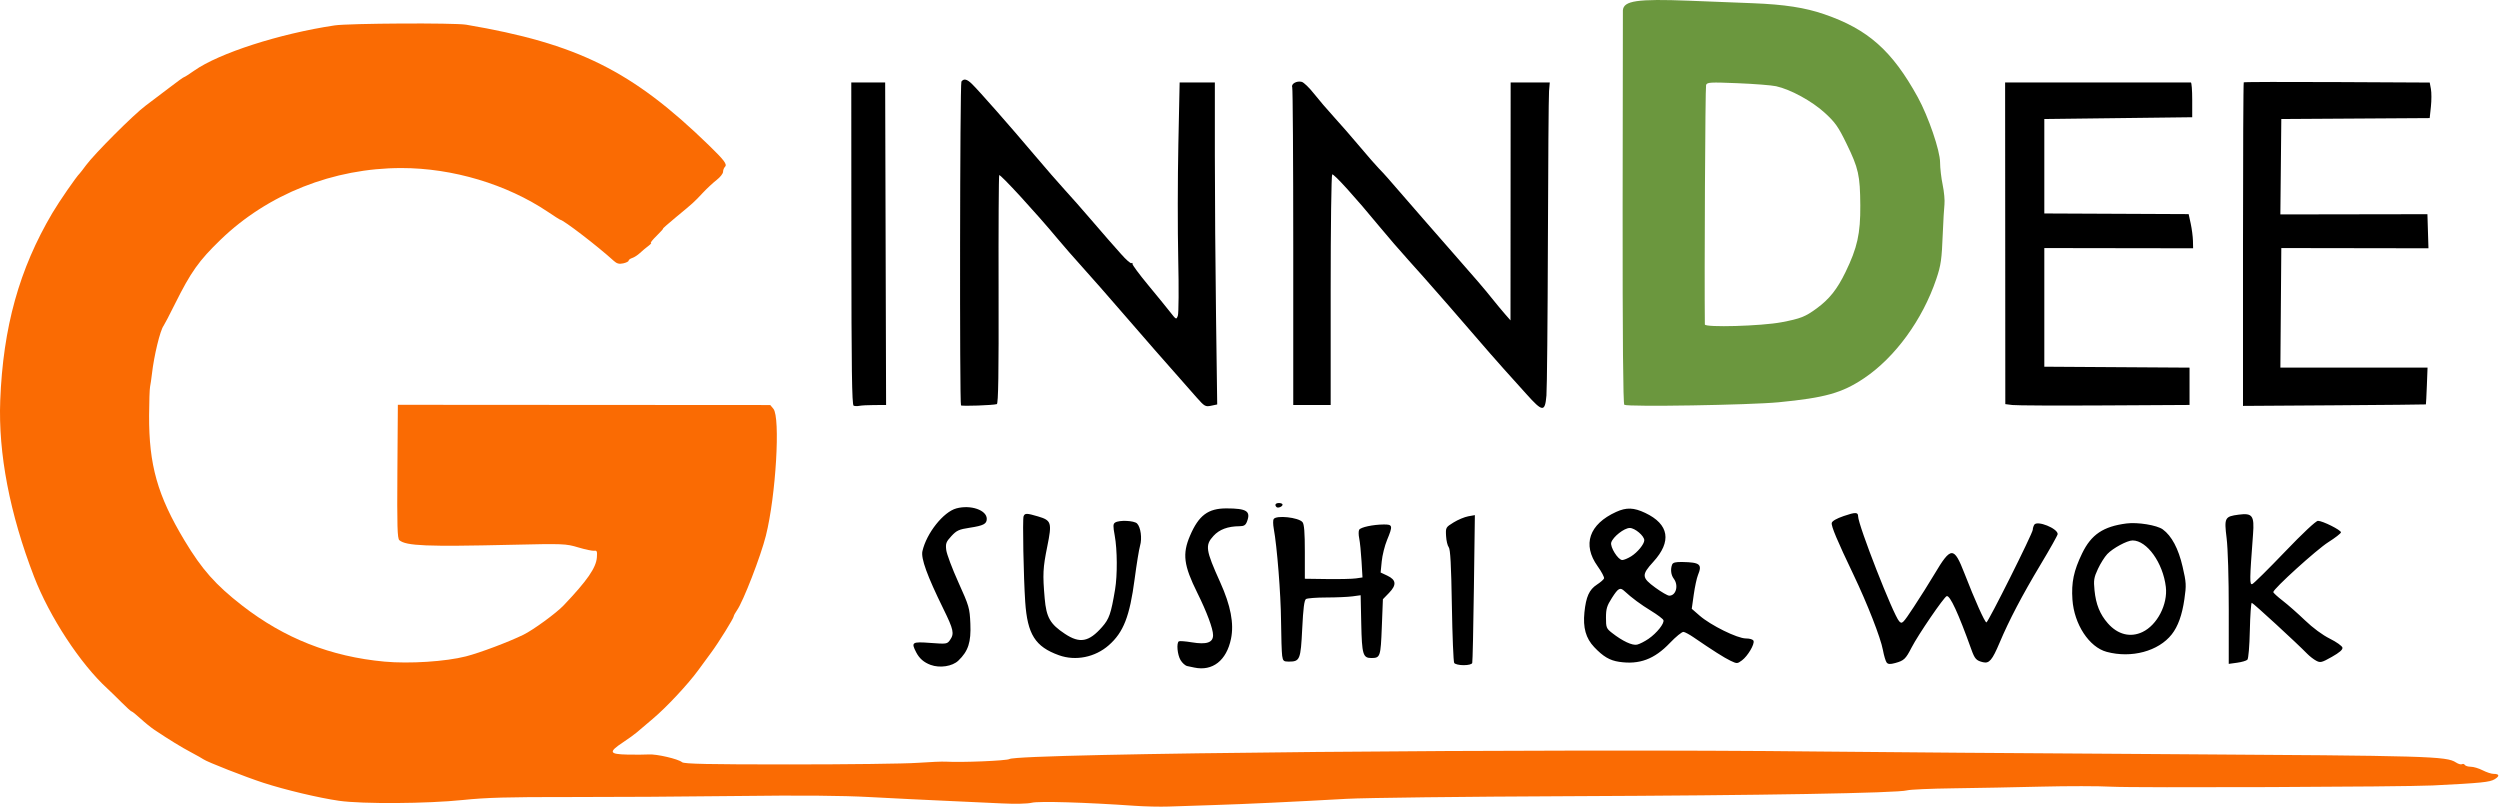 <svg width="1403" height="453" viewBox="0 0 1403 453" fill="none" xmlns="http://www.w3.org/2000/svg">
<path d="M636.774 452.212C609.337 450.299 583.107 449.516 579.081 450.49C576.589 451.092 569.69 451.244 562.081 450.864C555.037 450.512 540.724 449.85 530.274 449.393C519.824 448.936 500.924 448.004 488.274 447.322C472.217 446.455 449.576 446.275 413.274 446.725C384.674 447.079 342.149 447.339 318.774 447.302C285.269 447.25 272.781 447.6 259.774 448.956C239.813 451.036 203.318 451.271 190.274 449.402C178.971 447.783 160.16 443.31 147.774 439.296C137.92 436.102 116.092 427.544 114.184 426.125C113.584 425.68 110.434 423.903 107.184 422.176C101.707 419.267 95.409 415.406 86.774 409.664C84.849 408.384 81.304 405.527 78.897 403.316C76.49 401.104 74.24 399.291 73.897 399.286C73.554 399.281 71.024 397.008 68.274 394.234C65.524 391.46 61.946 387.977 60.324 386.493C45.095 372.564 27.837 346.232 19.097 323.588C5.488 288.332 -1.019 254.443 0.129 224.795C1.724 183.618 10.779 151.043 29.39 119.538C33.223 113.05 42.898 99.043 44.754 97.295C45.046 97.02 46.61 94.995 48.229 92.795C53.024 86.28 75.143 64.157 81.722 59.295C85.072 56.82 91.167 52.207 95.267 49.045C99.367 45.882 102.963 43.295 103.258 43.295C103.553 43.295 106.147 41.641 109.022 39.62C122.973 29.814 156.825 18.913 187.774 14.26C195.652 13.075 255.104 12.755 261.622 13.861C324.086 24.466 354.811 39.725 397.774 81.478C406.536 89.993 408.223 92.246 406.861 93.608C406.263 94.206 405.774 95.486 405.774 96.452C405.774 97.419 404.152 99.466 402.17 101.002C400.188 102.538 396.701 105.786 394.42 108.219C389.382 113.595 389.215 113.747 379.431 121.822C375.117 125.382 371.819 128.295 372.102 128.295C372.385 128.295 370.78 130.095 368.536 132.295C366.292 134.495 364.844 136.295 365.318 136.295C365.792 136.295 365.124 137.082 363.833 138.045C362.542 139.007 360.44 140.772 359.162 141.967C357.884 143.162 355.924 144.43 354.806 144.785C353.688 145.139 352.774 145.814 352.774 146.283C352.774 146.752 351.414 147.435 349.752 147.8C347.476 148.3 346.181 147.964 344.502 146.438C335.319 138.09 316.027 123.295 314.327 123.295C314.168 123.295 311.091 121.318 307.489 118.903C284.317 103.365 254.04 94.307 225.274 94.307C187.117 94.307 150.299 108.903 123.774 134.545C111.586 146.327 107.176 152.537 98.178 170.586C95.104 176.751 92.244 182.245 91.82 182.795C89.897 185.295 86.432 199.575 85.269 209.795C84.956 212.545 84.483 215.808 84.218 217.045C83.953 218.283 83.707 225.483 83.671 233.045C83.542 260.951 88.378 278.062 103.528 303.295C113.289 319.552 120.983 328.242 135.844 339.793C159.608 358.264 185.633 368.522 215.774 371.3C229.734 372.587 250.13 371.272 261.509 368.353C269.321 366.349 285.42 360.288 293.768 356.208C299.226 353.541 312.155 344.103 316.274 339.779C329.537 325.856 334.525 318.658 334.97 312.795C335.224 309.452 334.987 308.843 333.527 309.088C332.566 309.249 328.516 308.404 324.527 307.21C317.515 305.111 316.259 305.062 286.774 305.742C239.319 306.836 227.98 306.371 224.125 303.171C222.995 302.233 222.797 295.374 223.012 264.603L223.274 227.177L327.774 227.242L432.274 227.307L434.024 229.412C438.033 234.234 435.433 278.228 429.815 300.632C426.919 312.178 417.159 337.39 413.627 342.449C412.608 343.909 411.774 345.446 411.774 345.865C411.774 346.93 403.103 360.87 399.066 366.295C397.224 368.77 394.043 373.106 391.996 375.93C386.215 383.904 373.989 396.989 366.274 403.457C362.424 406.685 358.374 410.122 357.274 411.094C356.174 412.067 352.686 414.579 349.524 416.676C341.416 422.053 341.858 423.254 352.024 423.47C356.561 423.566 361.981 423.534 364.068 423.398C368.503 423.108 380.6 425.92 382.774 427.745C383.943 428.727 397.292 429.003 443.274 429C475.724 428.997 507.899 428.598 514.774 428.112C521.649 427.627 528.849 427.324 530.774 427.439C539.647 427.97 564.932 426.933 566.482 425.975C571.702 422.749 868.46 420.01 1022.27 421.768C1050.32 422.089 1138.3 422.75 1217.77 423.237C1363.8 424.131 1372.95 424.396 1378.27 427.882C1379.6 428.754 1381.12 429.196 1381.66 428.865C1382.2 428.533 1382.92 428.72 1383.26 429.279C1383.61 429.838 1385.12 430.295 1386.62 430.295C1388.12 430.295 1391.12 431.195 1393.27 432.295C1395.43 433.395 1398.15 434.295 1399.32 434.295C1402.72 434.295 1402.98 435.49 1399.99 437.308C1397.28 438.958 1392.53 439.435 1365.27 440.796C1348.8 441.618 1197.47 442.202 1184.78 441.492C1177.91 441.108 1160.36 441.09 1145.78 441.453C1131.2 441.816 1108.92 442.244 1096.27 442.404C1083.62 442.564 1071.92 443.079 1070.27 443.548C1064.92 445.07 988.635 446.387 880.274 446.828C821.974 447.066 765.949 447.728 755.774 448.299C725.515 449.999 699.347 451.228 681.274 451.797C671.924 452.091 660.449 452.47 655.774 452.638C651.099 452.807 642.549 452.615 636.774 452.212Z" fill="#FA6B03"/>
<path fill-rule="evenodd" clip-rule="evenodd" d="M670.274 374.64C669.174 374.407 667.369 374.028 666.264 373.797C665.158 373.566 663.471 372.052 662.514 370.432C660.724 367.403 660.142 360.803 661.585 359.911C662.032 359.635 665.294 359.887 668.835 360.47C677.196 361.847 680.774 360.638 680.774 356.439C680.774 352.872 677.268 343.458 671.936 332.708C664.272 317.257 663.457 310.866 667.843 300.634C672.733 289.225 677.97 285.298 688.274 285.312C699.644 285.328 702.034 286.85 699.824 292.663C699.028 294.757 698.154 295.3 695.549 295.319C689.046 295.366 684.338 297.119 681.024 300.727C676.201 305.977 676.581 308.607 684.785 326.795C690.688 339.88 692.608 349.958 690.83 358.523C688.305 370.686 680.503 376.803 670.274 374.64ZM522.274 373.139C518.486 371.744 515.953 369.542 514.171 366.097C511.231 360.41 511.797 360.035 522.141 360.811C531.199 361.49 531.562 361.436 533.141 359.181C535.651 355.598 535.193 353.445 529.42 341.682C520.261 323.02 516.748 313.337 517.67 309.294C519.97 299.2 529.451 287.267 536.727 285.308C544.744 283.149 553.774 286.256 553.774 291.172C553.774 294.019 551.931 294.985 544.274 296.152C538.145 297.086 536.855 297.673 533.906 300.87C530.939 304.087 530.598 305.013 531.03 308.658C531.3 310.933 534.367 319.095 537.845 326.795C543.885 340.168 544.186 341.208 544.567 350.031C545.016 360.421 543.39 365.414 537.823 370.748C534.462 373.968 527.45 375.046 522.274 373.139ZM816.096 372.045C815.659 371.357 815.07 356.801 814.787 339.697C814.413 317.049 813.936 308.194 813.032 307.105C812.349 306.283 811.674 303.435 811.532 300.776C811.278 296.03 811.355 295.893 815.774 293.176C818.249 291.654 821.944 290.112 823.985 289.748L827.695 289.087L827.152 329.941C826.853 352.411 826.434 371.357 826.222 372.045C825.989 372.801 824.07 373.295 821.364 373.295C818.877 373.295 816.539 372.74 816.096 372.045ZM1058.81 371.839C1058.23 371.141 1057.27 367.94 1056.68 364.726C1055.4 357.838 1047.96 338.803 1040.14 322.44C1031.04 303.412 1027.63 295.286 1027.97 293.49C1028.18 292.413 1030.64 290.993 1034.71 289.595C1041.26 287.349 1042.77 287.38 1042.77 289.76C1042.77 294.633 1062.5 345.071 1065.8 348.633C1067.43 350.392 1067.79 350.047 1074.01 340.633C1077.58 335.222 1082.79 326.951 1085.58 322.253C1094.9 306.574 1096.53 306.531 1102.46 321.8C1108.28 336.804 1113.88 349.295 1114.78 349.295C1115.75 349.295 1140.78 299.259 1140.79 297.295C1140.8 296.47 1141.18 295.195 1141.65 294.463C1143.26 291.919 1154.77 296.532 1154.77 299.723C1154.77 300.338 1150.46 308.031 1145.18 316.818C1134.9 333.957 1127.5 348.052 1122.18 360.674C1118.03 370.497 1116.36 372.469 1112.88 371.641C1109.09 370.737 1108.23 369.798 1106.34 364.531C1099.01 344.1 1094.32 333.948 1092.48 334.558C1090.93 335.077 1076.48 356.214 1072.8 363.355C1069.45 369.867 1068.52 370.748 1063.57 372.098C1060.78 372.86 1059.6 372.796 1058.81 371.839ZM908.687 371.42C903.368 370.631 899.713 368.475 894.659 363.147C889.97 358.202 888.297 352.249 889.179 343.643C890.075 334.895 891.875 330.898 896.176 328.104C898.131 326.834 899.937 325.267 900.191 324.622C900.444 323.977 898.818 320.889 896.577 317.76C887.883 305.619 891.801 294.178 907.017 287.271C912.756 284.666 916.871 284.809 923.268 287.835C936.726 294.202 938.315 303.843 927.8 315.335C921.132 322.623 921.258 324.169 928.974 329.783C932.384 332.265 935.894 334.295 936.774 334.295C940.627 334.295 942.159 328.509 939.306 324.736C937.75 322.68 937.376 319.496 938.381 316.877C938.833 315.698 940.299 315.32 944.131 315.395C954.087 315.588 955.39 316.683 952.886 322.751C952.216 324.377 951.159 329.294 950.54 333.677L949.412 341.648L953.843 345.508C960.055 350.92 975.007 358.295 979.769 358.295C982.021 358.295 983.769 358.841 984.076 359.639C984.791 361.503 980.831 368.193 977.59 370.596C974.982 372.53 974.801 372.536 971.149 370.803C967.733 369.182 961.037 364.932 950.303 357.57C948.119 356.073 945.644 354.745 944.803 354.62C943.962 354.494 940.513 357.289 937.139 360.83C928.435 369.963 920.008 373.1 908.687 371.42ZM925.136 358.518C929.791 355.323 934.184 349.806 933.497 348.017C933.223 347.303 930.136 344.971 926.636 342.835C920.784 339.262 915.687 335.489 911.69 331.769C909.182 329.435 908.199 329.956 904.628 335.522C901.793 339.94 901.274 341.661 901.274 346.644C901.274 352.145 901.498 352.714 904.633 355.167C910.6 359.835 916.092 362.396 918.774 361.76C920.149 361.435 923.012 359.976 925.136 358.518ZM915.388 312.224C918.943 310.027 922.774 305.344 922.774 303.195C922.774 300.756 917.504 296.295 914.621 296.295C911.524 296.295 905.256 301.2 904.233 304.423C903.446 306.904 908.078 314.295 910.42 314.295C911.31 314.295 913.545 313.363 915.388 312.224ZM1250.78 342.181C1250.79 324.411 1250.29 307.74 1249.58 302.03C1248.16 290.512 1248.5 289.854 1256.38 288.818C1264.04 287.811 1265.19 289.377 1264.41 299.738C1262.46 325.666 1262.42 328.368 1264 327.761C1264.83 327.441 1273.04 319.33 1282.23 309.737C1292.35 299.174 1299.69 292.295 1300.84 292.295C1303.44 292.295 1313.78 297.468 1313.75 298.753C1313.73 299.326 1310.52 301.82 1306.61 304.295C1300.07 308.436 1275.77 330.479 1275.77 332.275C1275.77 332.704 1278.14 334.873 1281.02 337.095C1283.91 339.317 1289.54 344.271 1293.53 348.104C1298 352.4 1303.37 356.362 1307.53 358.434C1311.24 360.282 1314.41 362.542 1314.58 363.455C1314.79 364.594 1312.92 366.221 1308.64 368.634C1302.93 371.856 1302.18 372.038 1299.84 370.794C1298.43 370.046 1296.15 368.277 1294.77 366.862C1289.07 360.989 1264.38 338.295 1263.69 338.295C1263.29 338.295 1262.8 345.248 1262.61 353.747C1262.42 362.641 1261.83 369.639 1261.23 370.237C1260.66 370.808 1258.07 371.566 1255.48 371.921L1250.77 372.567L1250.78 342.181ZM719.552 368.045C719.286 366.257 719 357.37 718.916 348.295C718.777 333.154 716.688 306.753 714.827 296.622C714.406 294.327 714.378 291.936 714.765 291.309C716.19 289.003 728.734 290.335 730.966 293.029C731.915 294.175 732.274 298.743 732.274 309.701V324.795L744.774 324.963C751.649 325.056 758.929 324.891 760.951 324.597L764.629 324.062L764.092 314.929C763.797 309.905 763.213 304.153 762.794 302.145C762.375 300.138 762.369 297.95 762.781 297.283C763.66 295.862 770.479 294.4 776.524 294.338C781.608 294.286 781.757 294.978 778.407 303.075C777.106 306.221 775.763 311.607 775.423 315.044L774.805 321.294L778.539 323.048C783.602 325.427 783.88 328.255 779.496 332.769L776.084 336.282L775.472 351.953C774.821 368.618 774.609 369.251 769.646 369.28C764.886 369.307 764.302 367.34 763.934 350.02L763.594 334.048L759.044 334.671C756.542 335.014 749.945 335.302 744.384 335.31C738.823 335.318 733.667 335.71 732.926 336.18C731.946 336.801 731.366 341.352 730.803 352.835C729.946 370.302 729.538 371.295 723.214 371.295C720.394 371.295 719.981 370.928 719.552 368.045ZM594.274 367.717C580.96 362.933 576.59 356.022 575.35 337.787C574.422 324.13 573.793 291.408 574.427 289.755C575.132 287.918 576.174 287.928 582.575 289.828C590.065 292.053 590.444 293.293 587.73 306.676C585.275 318.778 585.103 322.229 586.276 335.795C587.202 346.514 589.32 350.222 597.663 355.734C605.994 361.238 611.08 360.298 618.486 351.884C622.491 347.334 623.479 344.486 625.774 330.861C627.124 322.846 627.035 308.446 625.587 300.585C624.587 295.155 624.626 294.001 625.837 293.235C628.165 291.762 636.463 292.127 638.111 293.775C640.177 295.841 641.019 302.127 639.79 306.295C639.222 308.22 637.859 316.604 636.763 324.927C633.998 345.903 630.516 354.831 622.266 362.093C614.555 368.88 603.624 371.076 594.274 367.717ZM1182.27 365.821C1172.42 363.182 1164 350.328 1163.05 336.489C1162.39 326.853 1163.77 320.298 1168.5 310.528C1173.62 299.971 1180.34 295.455 1193.41 293.765C1199.67 292.957 1210.54 294.738 1213.76 297.1C1218.74 300.743 1222.54 307.892 1224.87 318.008C1226.94 326.939 1227.02 328.38 1225.88 336.25C1224.6 345.139 1222.3 351.544 1218.79 356.001C1211.34 365.471 1196.18 369.547 1182.27 365.821ZM1202.35 354.692C1210.62 350.77 1216.63 339.162 1215.47 329.367C1213.87 315.859 1204.87 303.295 1196.79 303.295C1193.78 303.295 1185.72 307.641 1182.59 310.952C1181.11 312.515 1178.75 316.27 1177.35 319.295C1175.11 324.098 1174.87 325.619 1175.44 331.295C1176.22 339.164 1178.47 344.74 1182.91 349.793C1188.47 356.133 1195.55 357.917 1202.35 354.692ZM716.372 284.559C715.168 283.356 715.825 282.295 717.774 282.295C718.874 282.295 719.774 282.697 719.774 283.188C719.774 284.312 717.173 285.36 716.372 284.559ZM856.638 221.165C852.588 216.637 846.794 210.202 843.764 206.864C840.734 203.526 832.651 194.27 825.801 186.295C818.952 178.32 813.106 171.57 812.81 171.295C812.514 171.02 809.354 167.42 805.788 163.295C802.222 159.17 795.434 151.52 790.703 146.295C785.973 141.07 778.583 132.52 774.281 127.295C760.636 110.724 748.507 97.342 747.626 97.886C747.157 98.176 746.774 127.411 746.774 162.854V227.295H736.274H725.774V138.877C725.774 90.247 725.514 49.781 725.196 48.953C724.465 47.048 727.731 45.209 730.542 45.944C731.692 46.245 734.748 49.183 737.332 52.473C739.917 55.763 745.011 61.714 748.653 65.698C752.294 69.682 758.836 77.184 763.191 82.369C767.545 87.553 772.27 92.968 773.691 94.402C775.111 95.836 777.401 98.311 778.779 99.902C790.487 113.424 808.794 134.431 815.774 142.354C827.826 156.034 832.996 162.07 837.57 167.795C839.767 170.545 842.944 174.37 844.629 176.295L847.693 179.795L847.733 113.045L847.774 46.295H858.752H869.73L869.324 51.126C869.101 53.783 868.811 91.781 868.681 135.566C868.55 179.351 868.18 218.234 867.859 221.974C867.048 231.4 865.707 231.303 856.638 221.165ZM479.055 227.666C478.109 227.265 477.825 206.859 477.79 136.722L477.744 46.295H487.248H496.753L497.013 136.795L497.274 227.295L490.774 227.309C487.199 227.316 483.374 227.516 482.274 227.753C481.174 227.99 479.725 227.951 479.055 227.666ZM539.313 227.5C538.482 226.669 538.706 46.929 539.539 45.795C540.893 43.952 542.598 44.327 545.446 47.096C549.353 50.894 567.21 71.19 580.313 86.725C586.311 93.837 594.156 102.858 597.746 106.771C601.336 110.684 607.649 117.838 611.774 122.67C615.899 127.501 620.399 132.706 621.774 134.237C623.149 135.768 626.484 139.539 629.185 142.617C631.886 145.695 634.484 147.974 634.959 147.68C635.435 147.387 635.7 147.569 635.549 148.086C635.397 148.603 639.331 153.924 644.291 159.91C649.25 165.897 654.845 172.763 656.723 175.169C660.061 179.444 660.158 179.49 661.007 177.194C661.485 175.903 661.582 161.559 661.223 145.32C660.865 129.081 660.896 100.157 661.292 81.045L662.013 46.295H671.894H681.774V87.13C681.774 109.59 682.071 150.244 682.435 177.473L683.096 226.98L679.685 227.696C676.482 228.368 675.987 228.087 671.58 223.103C653.6 202.772 640.471 187.775 629.287 174.795C622.179 166.545 612.496 155.52 607.769 150.295C603.042 145.07 596.558 137.645 593.36 133.795C581.635 119.681 561.265 97.5 560.767 98.305C560.486 98.761 560.323 127.778 560.406 162.787C560.517 209.723 560.257 226.533 559.415 226.792C557.328 227.432 539.861 228.048 539.313 227.5ZM1129.33 227.295L1125.38 226.795L1125.33 136.545L1125.27 46.296L1177.02 46.295L1229.52 46.295C1229.94 46.295 1230.27 50.682 1230.27 56.045V65.795L1188.77 66.295L1147.27 66.795V93.295V119.795L1187.77 119.979L1228.27 120.162L1229.43 125.479C1230.06 128.403 1230.62 132.717 1230.68 135.066L1230.77 139.336L1189.02 139.273L1147.27 139.209V172.502V205.795L1188.02 206.056L1228.77 206.317V216.787V227.257L1181.02 227.526C1154.76 227.674 1131.5 227.57 1129.33 227.295ZM1258.77 137.212C1258.77 87.391 1258.96 46.441 1259.19 46.212C1259.42 45.982 1283 45.915 1311.58 46.062L1363.56 46.33L1364.23 49.929C1364.6 51.908 1364.6 56.395 1364.22 59.9L1363.54 66.273L1321.91 66.534L1280.27 66.795L1280.01 93.566L1279.74 120.337L1321.01 120.27L1362.27 120.204L1362.56 129.77L1362.85 139.337L1321.56 139.272L1280.27 139.208L1280.01 172.751L1279.75 206.295H1321.05H1362.34L1361.95 216.545C1361.73 222.182 1361.49 226.867 1361.41 226.955C1361.34 227.042 1338.21 227.267 1310.02 227.455L1258.77 227.795L1258.77 137.212Z" fill="black"/>
<path fill-rule="evenodd" clip-rule="evenodd" d="M911.564 227.166C910.886 226.747 910.573 190 910.621 116.666C910.661 56.237 910.726 6.345 910.765 5.795C911.155 0.392 918.844 -0.73 947.774 0.395C959.049 0.833 975.238 1.468 983.751 1.806C1001.52 2.511 1012.96 4.274 1023.72 7.964C1048.32 16.402 1061.91 28.463 1076.29 54.618C1082.21 65.399 1088.77 84.572 1088.77 91.109C1088.77 94.237 1089.43 99.922 1090.23 103.744C1091.03 107.565 1091.48 112.515 1091.23 114.743C1090.98 116.972 1090.57 124.195 1090.3 130.795C1089.71 145.735 1089.27 148.815 1086.65 156.582C1078.93 179.444 1063.54 200.571 1046.08 212.285C1033.75 220.552 1024.25 223.221 998.158 225.751C982.09 227.309 913.601 228.428 911.564 227.166ZM1019.39 173.172C1013.06 177.791 1010.5 178.795 999.774 180.845C988.54 182.992 956.78 183.898 956.76 182.072C956.451 153.708 956.99 48.895 957.451 47.695C958.04 46.158 959.671 46.066 975.163 46.695C984.548 47.076 994.262 47.839 996.75 48.39C1004.9 50.197 1016.9 56.759 1024.09 63.344C1029.94 68.71 1031.63 71.102 1036.29 80.682C1043.01 94.461 1043.88 98.373 1044 115.295C1044.11 131.069 1042.33 139.072 1035.68 152.747C1030.98 162.411 1026.61 167.895 1019.39 173.172Z" fill="#6B973E"/>
</svg>

